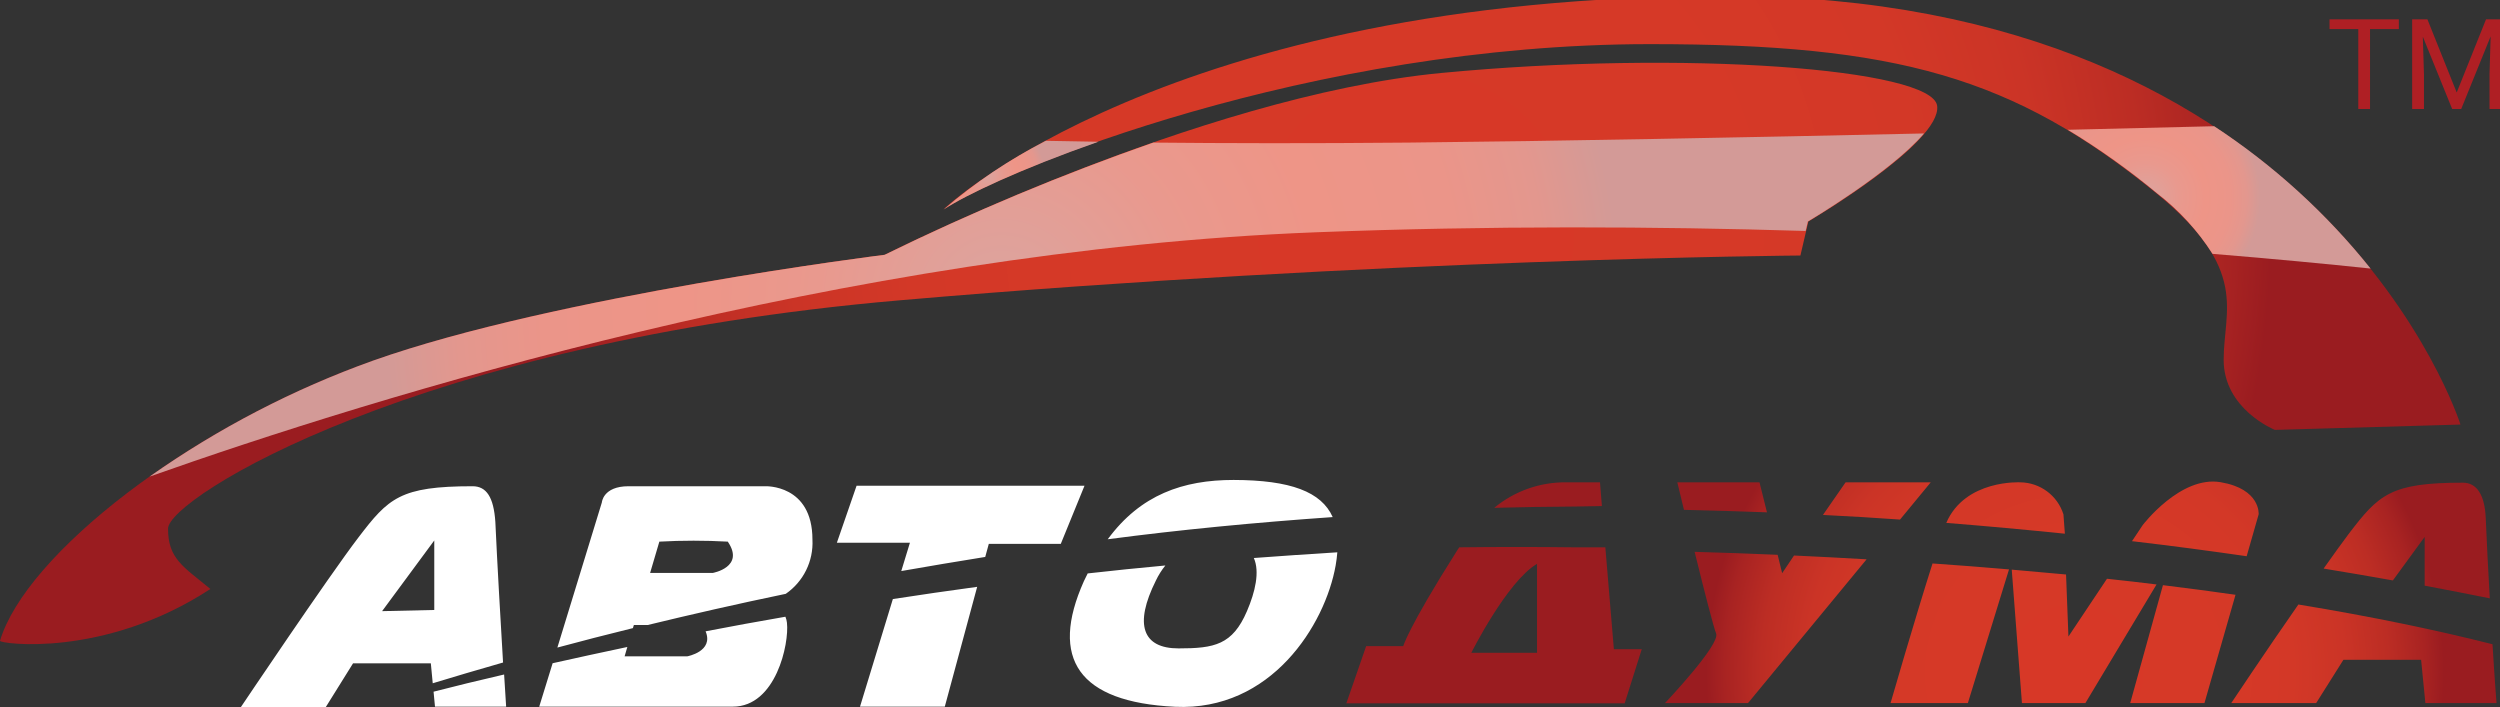 <svg viewBox="0 0 1124 318" xmlns="http://www.w3.org/2000/svg">
    <rect x="0" y="0" width="1124" height="318" fill="#333333" stroke="none"/>
    <path id="Path" fill="#ffffff" stroke="none" d="M 158.726 298.24 L 193.703 298.24 L 194.556 307.2 C 204.1 304.267 214.71 301.173 226.173 297.867 C 225.107 279.947 223.56 253.493 222.707 234.613 C 221.961 223.52 218.709 218.613 212.47 218.613 C 179.893 218.613 174.668 223.947 161.179 241.6 C 147.69 259.253 108.288 317.92 108.288 317.92 L 146.463 317.92 Z M 195.249 242.987 L 195.249 274.24 L 171.789 274.773 Z M 194.929 310.987 L 195.569 317.707 L 227.559 317.707 C 227.559 317.707 227.186 312 226.653 303.253 C 215.03 305.92 204.526 308.533 194.929 310.987 Z M 284.556 282.4 L 284.982 281.013 L 291.167 281.013 C 310.468 276.32 331.209 271.573 353.282 266.987 C 361.233 261.491 365.772 252.268 365.278 242.613 C 365.278 217.6 343.951 218.613 343.951 218.613 L 282.583 218.613 C 271.066 218.613 270.586 225.92 270.586 225.92 L 250.592 291.147 C 261.256 288.267 272.577 285.351 284.556 282.4 Z M 296.445 243.52 C 306.692 242.95 316.963 242.95 327.21 243.52 C 335.047 254.987 320.438 257.6 320.438 257.6 L 292.287 257.6 Z M 353.122 277.28 C 340.806 279.413 328.809 281.6 317.239 283.84 C 321.025 292.907 308.975 295.093 308.975 295.093 L 280.823 295.093 L 282.05 290.88 C 270.267 293.387 259.07 295.787 248.46 298.187 L 242.435 317.707 L 329.502 317.707 C 348.857 317.707 354.882 289.387 353.815 280 C 353.718 279.064 353.484 278.148 353.122 277.28 Z M 405.213 256.747 C 417.547 254.578 430.13 252.462 442.962 250.4 L 444.562 244.533 L 476.925 244.533 L 487.589 218.4 L 385.113 218.4 L 376.262 244 L 409.105 244 Z M 401.428 269.333 L 386.659 317.707 L 424.781 317.707 L 439.336 263.84 C 426.54 265.6 413.744 267.413 401.428 269.333 Z M 599.182 232.48 C 594.117 221.12 580.255 215.84 554.609 215.787 C 531.896 215.787 512.808 222.4 498.039 242.453 C 530.35 238.187 564.153 234.933 599.182 232.48 Z M 563.726 250.88 C 566.445 257.067 564.366 266.08 560.634 274.773 C 554.129 289.92 546.025 291.52 529.87 291.52 C 513.714 291.52 509.769 280.853 519.686 261.013 C 520.839 258.597 522.27 256.323 523.951 254.24 C 512.168 255.307 500.492 256.533 489.028 257.813 C 488.442 258.933 487.909 260.053 487.322 261.28 C 471.7 296.213 484.976 315.68 528.27 317.76 C 571.564 319.84 595.823 280.853 600.515 254.187 C 600.889 252.16 601.102 250.187 601.262 248.32 C 588.643 249.102 576.132 249.956 563.726 250.88 Z"/>
    <radialGradient id="radialGradient1" cx="932.95" cy="302.187" r="165.924" fx="932.95" fy="302.187" gradientUnits="userSpaceOnUse">
        <stop offset="1e-05" stop-color="#d73827" stop-opacity="1"/>
        <stop offset="0.37" stop-color="#d63927" stop-opacity="1"/>
        <stop offset="0.59" stop-color="#d33827" stop-opacity="1"/>
        <stop offset="0.73" stop-color="#cb3426" stop-opacity="1"/>
        <stop offset="0.85" stop-color="#bc2d24" stop-opacity="1"/>
        <stop offset="0.95" stop-color="#a82322" stop-opacity="1"/>
        <stop offset="1" stop-color="#9a1c20" stop-opacity="1"/>
    </radialGradient>
    <path id="path1" fill="url(#radialGradient1)" stroke="none" d="M 720.213 227.52 L 719.36 216.853 L 704.325 216.853 C 692.466 216.688 680.936 220.753 671.801 228.32 C 683.886 228 696.06 227.804 708.323 227.733 Z M 721.759 246.08 L 708.057 246.08 C 690.604 245.867 673.276 245.867 656.072 246.08 L 655.219 247.36 C 632.826 282.72 630.906 290.507 630.906 290.507 L 614.218 290.507 L 605.314 316.213 L 730.45 316.213 L 738.128 291.893 L 725.598 291.893 Z M 691.049 293.493 L 661.511 293.493 C 661.511 293.493 677.506 261.493 691.049 253.493 Z M 868.063 216.853 L 829.781 216.853 L 819.597 231.52 C 831.256 232.089 842.808 232.782 854.254 233.6 Z M 794.431 230.347 L 791.072 216.853 L 754.123 216.853 L 757.109 229.227 C 769.763 229.511 782.204 229.884 794.431 230.347 Z M 801.256 257.707 L 799.23 249.44 C 787.073 248.907 774.544 248.48 761.908 248.107 C 766.013 264.747 770.492 282.347 771.558 284.8 C 773.637 289.707 748.578 316.107 748.578 316.107 L 785.9 316.107 L 839.218 251.467 C 828.554 250.827 817.891 250.293 806.588 249.76 Z M 1015.486 231.253 C 1015.486 231.253 1016.499 219.893 998.424 216.8 C 980.349 213.707 963.341 236.107 963.341 236.107 L 958.543 243.307 C 976.351 245.387 993.519 247.68 1010.101 250.08 Z M 927.725 231.253 C 925.042 222.788 917.247 216.989 908.371 216.853 C 908.371 216.853 883.525 215.467 875.047 235.093 C 893.229 236.533 910.983 238.187 928.365 239.947 Z M 972.459 263.093 L 957.743 316.107 L 991.12 316.107 L 1005.089 267.413 C 994.639 265.92 983.762 264.48 972.459 263.093 Z M 947.293 260.213 L 929.964 286.187 L 928.898 258.293 L 904.479 256.107 L 909.064 316.107 L 937.589 316.107 L 969.579 262.773 C 962.328 261.867 954.864 261.013 947.293 260.213 Z M 849.988 316.107 L 884.751 316.107 L 903.252 256 C 892.091 255.04 880.628 254.151 868.863 253.333 C 860.652 279.147 849.988 316.107 849.988 316.107 Z M 1120.628 289.653 C 1095.729 283.36 1066.831 277.28 1033.347 271.787 C 1018.472 293.12 1003.169 316.107 1003.169 316.107 L 1041.345 316.107 L 1053.608 296.64 L 1088.531 296.64 L 1090.45 316.107 L 1122.441 316.107 C 1122.441 316.107 1121.534 304.853 1120.628 289.653 Z M 1090.13 241.387 L 1090.13 263.307 C 1100.261 265.227 1110.018 267.129 1119.402 269.013 C 1118.709 256.533 1118.015 243.573 1117.589 233.013 C 1117.162 222.453 1113.537 217.013 1107.299 217.013 C 1074.722 217.013 1069.496 222.347 1056.007 240 C 1053.128 243.787 1049.182 249.333 1044.704 255.627 C 1055.367 257.387 1065.764 259.147 1075.841 260.96 Z"/>
    <radialGradient id="radialGradient2" cx="636.611" cy="103.733" r="384.686" fx="636.611" fy="103.733" gradientUnits="userSpaceOnUse">
        <stop offset="1e-05" stop-color="#d73827" stop-opacity="1"/>
        <stop offset="0.37" stop-color="#d63927" stop-opacity="1"/>
        <stop offset="0.59" stop-color="#d33827" stop-opacity="1"/>
        <stop offset="0.73" stop-color="#cb3426" stop-opacity="1"/>
        <stop offset="0.85" stop-color="#bc2d24" stop-opacity="1"/>
        <stop offset="0.95" stop-color="#a82322" stop-opacity="1"/>
        <stop offset="1" stop-color="#9a1c20" stop-opacity="1"/>
    </radialGradient>
    <path id="path2" fill="url(#radialGradient2)" stroke="none" d="M 648.075 32.8 C 538.507 43.253 397.749 114.56 397.749 114.56 C 397.749 114.56 249.953 132.96 167.577 162.187 C 85.201 191.413 11.517 249.493 0 288.107 C -0.373 289.44 46.759 296.107 94.585 264.8 C 82.376 254.72 75.551 251.253 75.551 237.653 C 75.551 224.053 187.518 153.813 404.254 135.04 C 620.989 116.267 809.467 114.88 809.467 114.88 L 813.039 99.573 C 813.039 99.573 873.128 64.267 870.942 47.573 C 868.756 30.88 757.376 22.347 648.075 32.8 Z"/>
    <radialGradient id="radialGradient3" cx="636.611" cy="103.733" r="384.686" fx="636.611" fy="103.733" gradientUnits="userSpaceOnUse">
        <stop offset="1e-05" stop-color="#d73827" stop-opacity="1"/>
        <stop offset="0.37" stop-color="#d63927" stop-opacity="1"/>
        <stop offset="0.59" stop-color="#d33827" stop-opacity="1"/>
        <stop offset="0.73" stop-color="#cb3426" stop-opacity="1"/>
        <stop offset="0.85" stop-color="#bc2d24" stop-opacity="1"/>
        <stop offset="0.95" stop-color="#a82322" stop-opacity="1"/>
        <stop offset="1" stop-color="#9a1c20" stop-opacity="1"/>
    </radialGradient>
    <path id="path3" fill="url(#radialGradient3)" stroke="none" d="M 776.037 -1.813 C 524.111 -1.813 424.141 94.187 424.141 94.187 C 451.12 76.107 589.425 19.84 741.913 19.84 C 852.494 19.84 905.332 34.453 969.739 87.093 C 1011.434 121.227 999.757 139.467 999.757 161.76 C 999.757 184.053 1022.79 193.28 1022.79 193.28 L 1106.232 190.88 C 1106.232 190.88 1045.397 -1.813 776.037 -1.813 Z"/>
    <radialGradient id="radialGradient4" cx="450.48" cy="137.12" r="278.104" fx="450.48" fy="137.12" gradientUnits="userSpaceOnUse">
        <stop offset="1e-05" stop-color="#dba5a0" stop-opacity="1"/>
        <stop offset="0.3" stop-color="#e9998e" stop-opacity="1"/>
        <stop offset="0.52" stop-color="#ee9587" stop-opacity="1"/>
        <stop offset="0.74" stop-color="#eb9589" stop-opacity="1"/>
        <stop offset="0.88" stop-color="#e3978e" stop-opacity="1"/>
        <stop offset="0.99" stop-color="#d49a96" stop-opacity="1"/>
        <stop offset="1" stop-color="#d39a97" stop-opacity="1"/>
    </radialGradient>
    <path id="path4" fill="url(#radialGradient4)" stroke="none" d="M 167.577 162.187 C 131.942 174.969 98.19 192.496 67.233 214.293 C 167.684 178.72 380.474 112.533 591.825 104.427 C 669.668 101.44 744.313 101.76 811.813 103.84 L 812.826 99.573 C 812.826 99.573 850.148 77.493 865.024 60 C 786.54 61.76 697.82 63.467 633.519 64.107 C 589.052 64.533 550.557 64.427 518.513 64.107 C 477.291 78.507 436.964 95.354 397.749 114.56 C 397.749 114.56 249.953 132.96 167.577 162.187 Z"/>
    <radialGradient id="radialGradient5" cx="964.514" cy="88.853" r="51.718" fx="964.514" fy="88.853" gradientUnits="userSpaceOnUse">
        <stop offset="1e-05" stop-color="#dba5a0" stop-opacity="1"/>
        <stop offset="0.3" stop-color="#e9998e" stop-opacity="1"/>
        <stop offset="0.52" stop-color="#ee9587" stop-opacity="1"/>
        <stop offset="0.74" stop-color="#eb9589" stop-opacity="1"/>
        <stop offset="0.88" stop-color="#e3978e" stop-opacity="1"/>
        <stop offset="0.99" stop-color="#d49a96" stop-opacity="1"/>
        <stop offset="1" stop-color="#d39a97" stop-opacity="1"/>
    </radialGradient>
    <path id="path5" fill="url(#radialGradient5)" stroke="none" d="M 994.745 114.133 C 1022.204 116.373 1046.09 118.667 1065.818 120.747 C 1045.897 95.837 1022.161 74.236 995.492 56.747 L 929.698 58.347 C 943.786 66.888 957.224 76.461 969.899 86.987 C 979.688 94.531 988.094 103.716 994.745 114.133 Z"/>
    <radialGradient id="radialGradient6" cx="443.655" cy="78.773" r="26.179" fx="443.655" fy="78.773" gradientUnits="userSpaceOnUse">
        <stop offset="1e-05" stop-color="#dba5a0" stop-opacity="1"/>
        <stop offset="0.3" stop-color="#e9998e" stop-opacity="1"/>
        <stop offset="0.52" stop-color="#ee9587" stop-opacity="1"/>
        <stop offset="0.74" stop-color="#eb9589" stop-opacity="1"/>
        <stop offset="0.88" stop-color="#e3978e" stop-opacity="1"/>
        <stop offset="0.99" stop-color="#d49a96" stop-opacity="1"/>
        <stop offset="1" stop-color="#d39a97" stop-opacity="1"/>
    </radialGradient>
    <path id="path6" fill="url(#radialGradient6)" stroke="none" d="M 493.827 63.733 L 470.207 63.307 C 453.727 71.729 438.315 82.097 424.301 94.187 C 434.165 87.68 458.957 75.947 493.827 63.733 Z"/>
    <path id="path7" fill="#af1f24" fill-rule="evenodd" stroke="none" d="M 1091.365 8.701 L 1104.539 41.582 L 1117.714 8.701 L 1124.606 8.701 L 1124.606 49 L 1119.292 49 L 1119.292 33.306 L 1119.79 16.367 L 1106.56 49 L 1102.491 49 L 1089.289 16.45 L 1089.815 33.306 L 1089.815 49 L 1084.5 49 L 1084.5 8.701 Z M 1078.522 13.074 L 1065.568 13.074 L 1065.568 49 L 1060.282 49 L 1060.282 13.074 L 1047.356 13.074 L 1047.356 8.701 L 1078.522 8.701 Z"/>
</svg>

